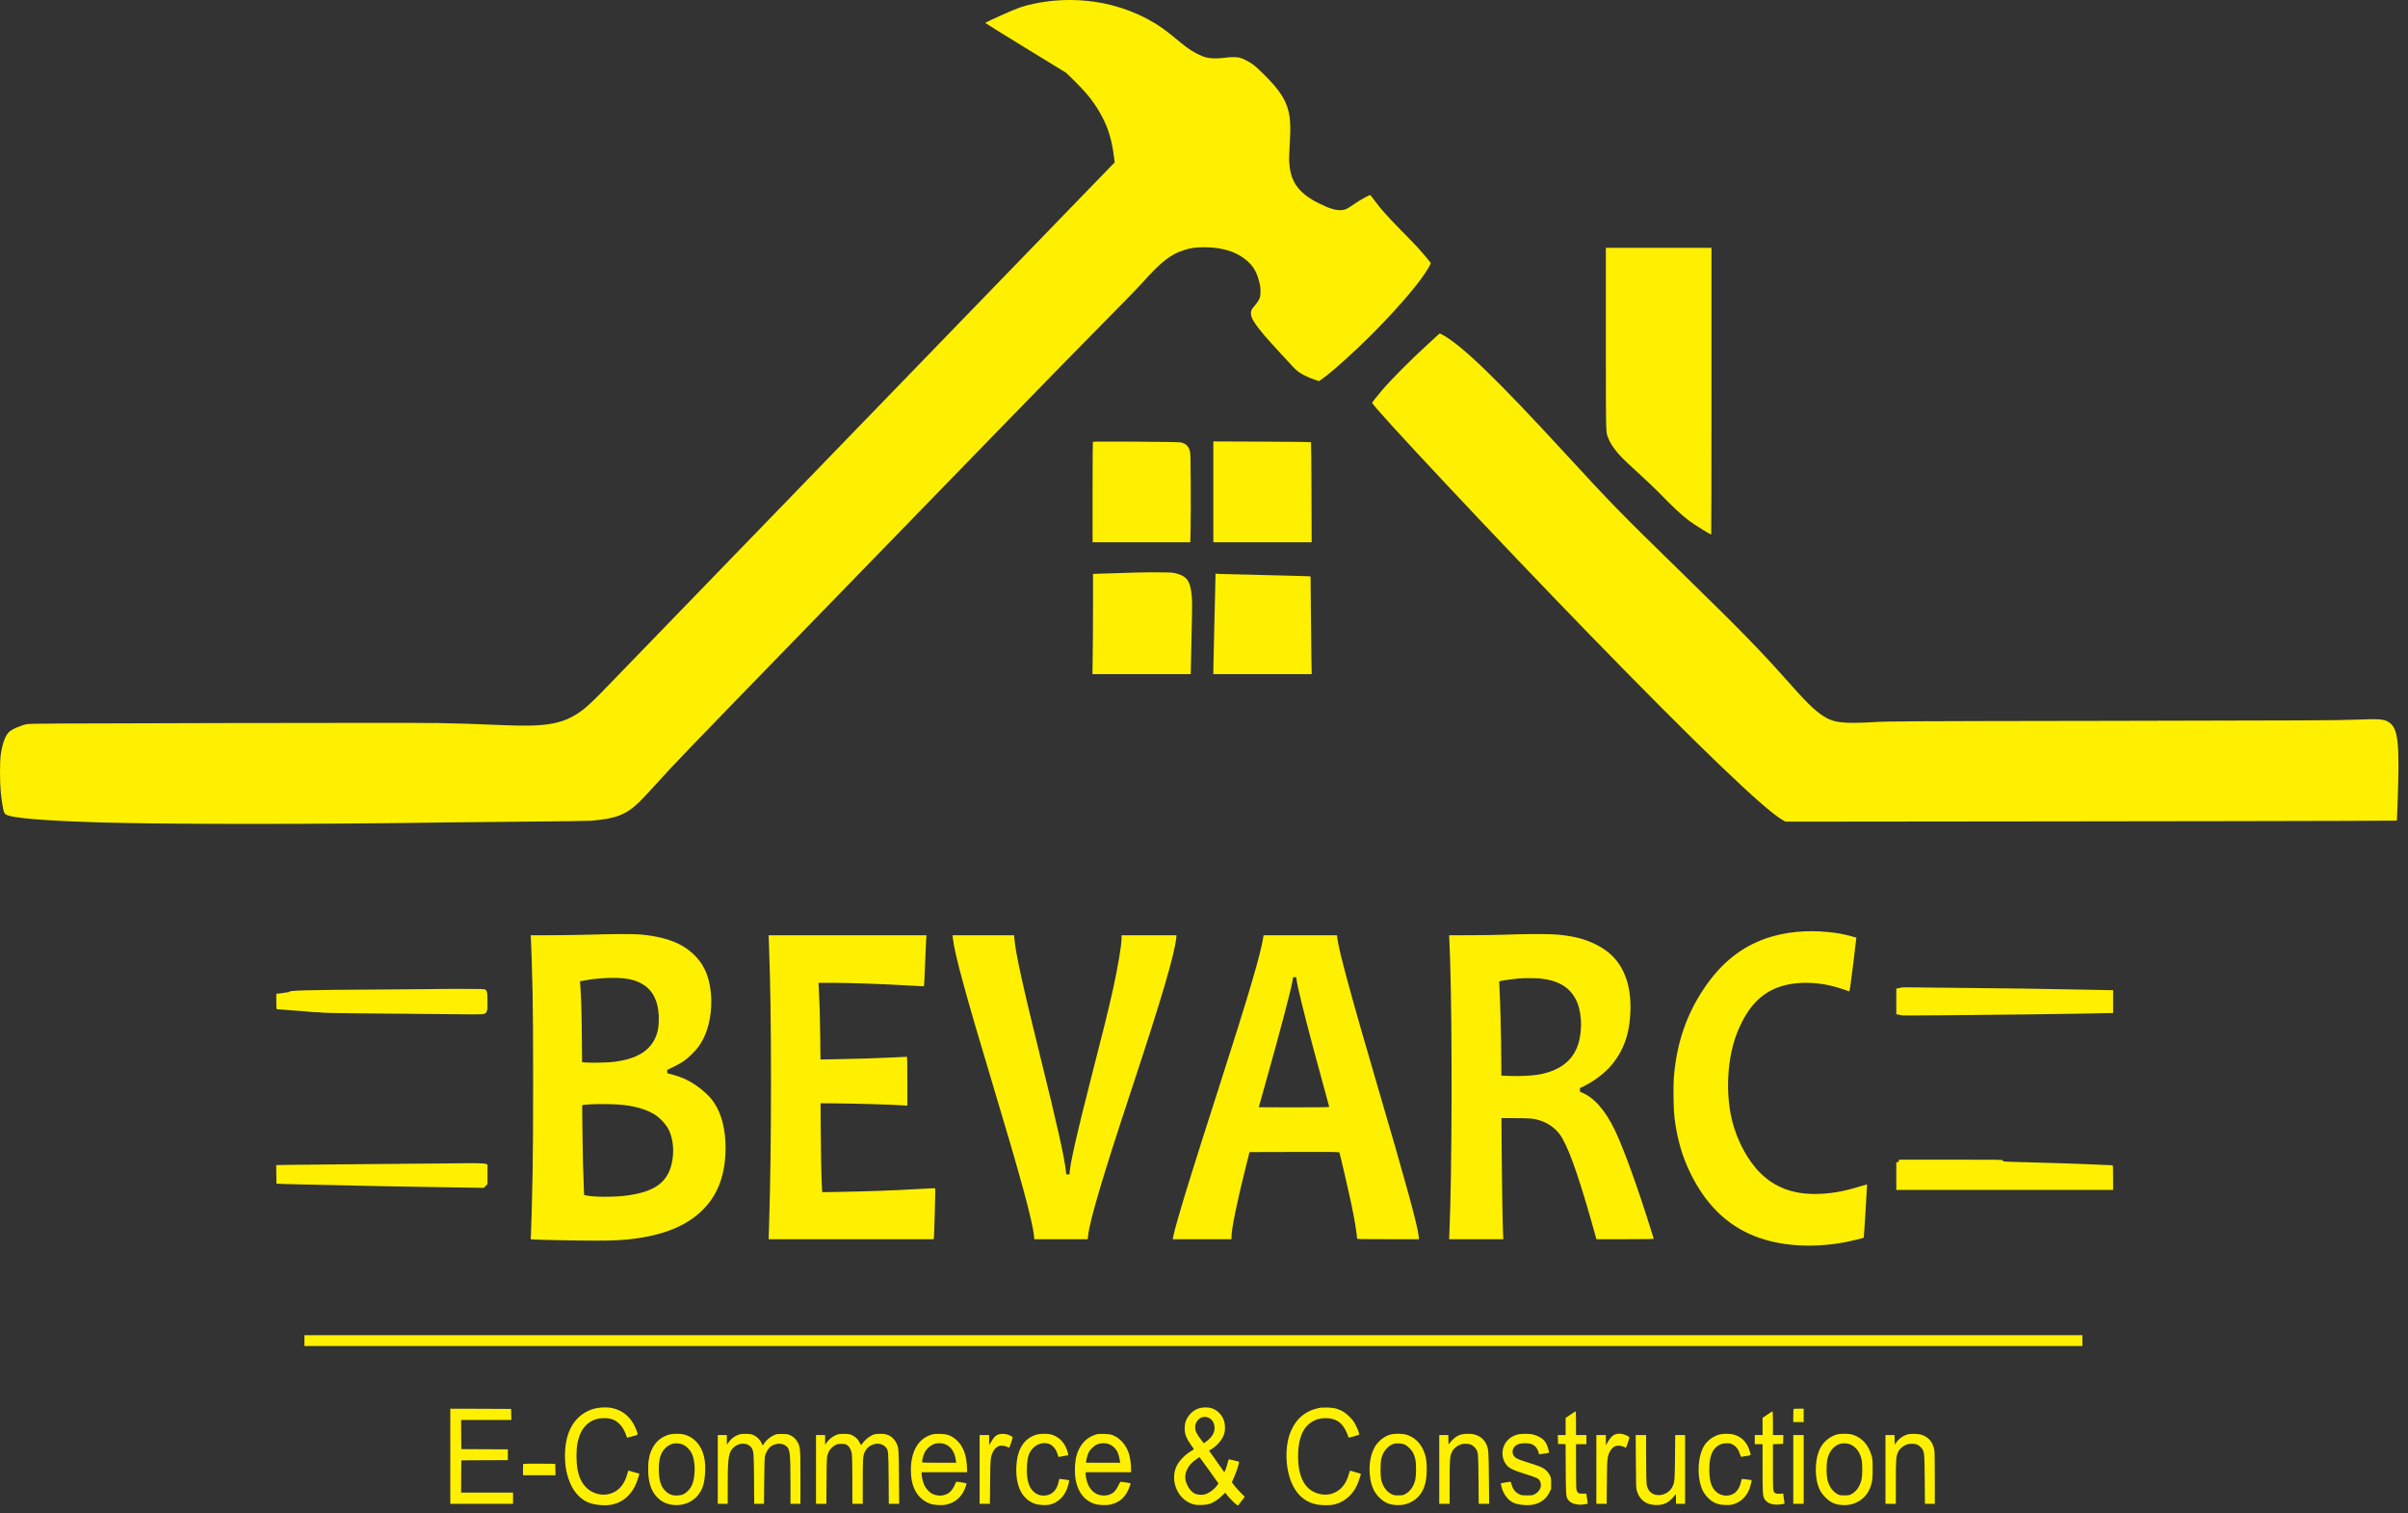 <svg width="218" height="137" viewBox="0 0 218 137" fill="none" xmlns="http://www.w3.org/2000/svg">
<rect x="0" y="0" width="218" height="137" fill="#333333" stroke="none"/>
<path d="M98.168 0.055C100.433 0.239 102.686 0.963 104.575 2.118C105.151 2.47 105.668 2.854 106.416 3.472C106.804 3.793 107.243 4.15 107.396 4.259C108.003 4.709 108.673 5.058 109.202 5.203C109.57 5.301 110.26 5.316 110.785 5.238C111.298 5.16 111.914 5.152 112.207 5.218C112.513 5.289 113.073 5.575 113.449 5.849C113.833 6.127 114.895 7.176 115.362 7.735C115.969 8.46 116.251 8.918 116.486 9.544C116.811 10.417 116.874 11.231 116.756 13.153C116.698 14.147 116.694 14.433 116.733 14.879C116.866 16.516 117.63 17.529 119.393 18.406C120.33 18.876 120.933 19.06 121.427 19.029C121.788 19.005 121.976 18.915 122.642 18.445C123.1 18.125 123.923 17.666 124.044 17.666C124.072 17.666 124.24 17.87 124.417 18.121C124.942 18.849 125.518 19.498 126.799 20.81C127.465 21.483 128.174 22.219 128.382 22.446C128.68 22.771 129.342 23.554 129.522 23.797C129.577 23.871 129.158 24.564 128.617 25.3C127.445 26.897 125.095 29.457 122.92 31.512C121.447 32.902 120.275 33.912 119.613 34.37L119.409 34.511L118.986 34.366C118.43 34.174 117.834 33.884 117.54 33.661C117.309 33.489 116.948 33.117 116.036 32.111C115.793 31.841 115.416 31.426 115.197 31.191C114.151 30.064 113.477 29.175 113.308 28.702C113.23 28.471 113.23 28.197 113.316 28.036C113.352 27.962 113.489 27.789 113.614 27.648C113.739 27.508 113.9 27.281 113.971 27.14C114.084 26.909 114.096 26.846 114.112 26.455C114.12 26.091 114.108 25.953 114.022 25.605C113.814 24.74 113.528 24.2 113.026 23.73C112.078 22.834 110.734 22.384 109.022 22.387C108.195 22.391 107.803 22.446 107.157 22.657C105.946 23.053 105.151 23.679 103.442 25.574C102.968 26.102 101.42 27.695 100.006 29.116C98.591 30.537 94.183 35.047 90.21 39.138C87.543 41.884 83.106 46.451 78.76 50.925L72.66 57.203C61.944 68.23 60.976 69.236 59.346 71.049C58.809 71.648 58.151 72.348 57.885 72.607C56.678 73.773 55.757 74.129 53.481 74.314C53.203 74.333 50.777 74.368 48.093 74.388C45.409 74.407 42.051 74.443 40.629 74.462C28.992 74.642 15.372 74.646 9.048 74.466C4.981 74.349 2.034 74.141 0.964 73.898C0.561 73.805 0.424 73.715 0.353 73.499C0.263 73.217 0.145 72.489 0.071 71.746C-0.023 70.806 -0.023 68.982 0.067 68.328C0.204 67.369 0.467 66.633 0.792 66.3C1.039 66.046 1.846 65.686 2.426 65.568C2.708 65.51 4.393 65.502 20.254 65.467C29.889 65.447 38.623 65.447 39.669 65.467C41.381 65.494 43.097 65.549 45.605 65.659C49.335 65.823 50.863 65.568 52.407 64.527C52.952 64.163 53.43 63.733 54.445 62.703C55.189 61.944 80.709 35.583 95.01 20.798C97.851 17.858 100.343 15.287 100.547 15.079L100.915 14.707L100.852 14.21C100.739 13.263 100.535 12.382 100.261 11.642C99.92 10.718 99.277 9.607 98.611 8.781C98.243 8.323 97.483 7.512 96.95 7.007L96.503 6.581L92.847 4.345C90.837 3.112 89.195 2.091 89.192 2.071C89.192 2.052 89.858 1.738 90.669 1.374C92.197 0.693 92.585 0.552 93.545 0.349C95.057 0.024 96.593 -0.074 98.168 0.055Z" fill="#FEF000"/>
<path d="M154.944 35.419C154.944 42.555 154.932 48.395 154.92 48.395C154.818 48.395 153.369 47.491 152.887 47.127C152.221 46.626 151.406 45.863 150.144 44.559C149.819 44.227 148.972 43.42 148.255 42.77C146.888 41.522 146.531 41.157 146.155 40.633C145.857 40.218 145.748 40.034 145.618 39.709C145.611 39.691 145.604 39.674 145.597 39.658L145.576 39.609C145.562 39.578 145.55 39.549 145.538 39.52C145.382 39.13 145.382 38.677 145.383 32.17L145.383 22.442H154.944V35.419Z" fill="#FEF000"/>
<path d="M130.607 30.318C132.433 31.344 135.517 34.331 141.7 41.056C145.951 45.679 146.661 46.407 152.338 51.946C157.538 57.019 159.458 58.984 161.879 61.724C163.435 63.486 164.226 64.269 164.955 64.758C165.966 65.439 166.718 65.541 169.598 65.385C171.126 65.302 171.4 65.298 191.266 65.267C209.074 65.236 211.586 65.224 213.138 65.165C215.485 65.075 215.845 65.103 216.292 65.408C217.134 65.983 217.267 67.342 217.044 73.08L216.993 74.302L212.409 74.325C209.885 74.337 197.433 74.36 184.734 74.372L161.648 74.396L161.401 74.259C159.74 73.331 153.596 67.424 143.816 57.36C135.709 49.018 124.225 36.773 124.225 36.476C124.225 36.421 124.648 35.885 125.13 35.321C126.007 34.303 127.649 32.651 129.244 31.187C129.616 30.847 130.012 30.483 130.122 30.381C130.227 30.279 130.333 30.193 130.353 30.193C130.372 30.193 130.486 30.248 130.607 30.318Z" fill="#FEF000"/>
<path d="M106.886 40.054C107.353 40.159 107.588 40.379 107.717 40.821C107.776 41.032 107.784 41.349 107.799 43.816C107.807 45.334 107.803 47.143 107.788 47.836L107.76 49.1H98.913V44.567C98.913 42.074 98.924 40.018 98.94 40.003C98.991 39.952 106.667 39.999 106.886 40.054Z" fill="#FEF000"/>
<path d="M118.688 40.034C118.704 40.05 118.723 42.097 118.731 44.579L118.747 49.1H109.845V39.968L114.253 39.987C116.678 39.995 118.673 40.018 118.688 40.034Z" fill="#FEF000"/>
<path d="M106.467 51.915C107.404 52.153 107.733 52.58 107.866 53.719C107.937 54.302 107.94 54.772 107.886 57.007C107.862 57.943 107.835 59.235 107.823 59.873L107.799 61.039H98.901L98.924 59.423C98.94 58.538 98.952 56.495 98.952 54.89V51.965L99.708 51.938C102.353 51.844 103.787 51.809 104.888 51.821C106.017 51.828 106.173 51.84 106.467 51.915Z" fill="#FEF000"/>
<path d="M114.723 52.075C116.706 52.122 118.398 52.165 118.488 52.177L118.649 52.197L118.676 55.16C118.688 56.788 118.712 58.781 118.723 59.579L118.751 61.039H109.845V60.597C109.845 60.358 109.888 58.425 109.943 56.303C109.998 54.181 110.041 52.334 110.041 52.197V51.946L110.581 51.973C110.875 51.985 112.74 52.032 114.723 52.075Z" fill="#FEF000"/>
<path d="M165.543 84.393C166.299 84.472 166.734 84.546 167.439 84.726C167.772 84.812 168.05 84.887 168.058 84.894C168.066 84.898 167.933 86.002 167.768 87.341C167.51 89.404 167.455 89.772 167.404 89.756C167.381 89.751 167.261 89.709 167.11 89.657L166.934 89.596C165.699 89.173 164.657 88.989 163.486 88.989C161.044 88.993 159.332 89.882 158.137 91.768C157.839 92.238 157.487 92.939 157.263 93.51C156.37 95.769 156.19 98.951 156.809 101.457C157.267 103.3 158.227 105.082 159.375 106.217C160.664 107.485 162.24 108.096 164.25 108.104C165.629 108.104 166.836 107.904 168.45 107.403C168.763 107.305 169.026 107.231 169.03 107.238C169.046 107.258 168.748 112.045 168.728 112.065C168.693 112.1 167.447 112.398 166.934 112.492C164.014 113.028 161.107 112.821 158.842 111.92C156.311 110.914 154.383 109.016 153.004 106.162C152.271 104.651 151.821 103.058 151.59 101.163C151.507 100.459 151.472 98.392 151.531 97.613C151.778 94.481 152.659 91.878 154.293 89.459C155.818 87.2 157.64 85.736 159.893 84.961C161.573 84.382 163.529 84.186 165.543 84.393Z" fill="#FEF000"/>
<path fill-rule="evenodd" clip-rule="evenodd" d="M57.908 84.605C59.46 84.738 60.678 85.051 61.635 85.564C62.571 86.069 63.327 86.828 63.774 87.717C64.624 89.4 64.597 92.144 63.711 93.972C63.429 94.552 63.163 94.919 62.649 95.428C62.097 95.98 61.764 96.211 60.972 96.595L60.396 96.877L60.404 97.025L60.416 97.178L60.847 97.288C61.627 97.491 62.285 97.781 62.924 98.208C63.645 98.693 64.272 99.28 64.636 99.824C65.326 100.838 65.686 102.259 65.686 103.935C65.682 106.279 65.036 108.088 63.711 109.454C62.32 110.887 60.342 111.752 57.548 112.139C56.517 112.284 55.624 112.331 53.853 112.331C52.148 112.331 48.438 112.257 48.179 112.218L48.046 112.198L48.07 111.721C48.101 111.102 48.16 108.992 48.218 106.232C48.281 103.304 48.281 92.598 48.218 89.948C48.16 87.56 48.105 85.693 48.07 85.102L48.046 84.683L49.958 84.679C51.012 84.675 52.544 84.652 53.363 84.628C55.267 84.566 57.305 84.554 57.908 84.605ZM52.975 88.766C53.649 88.644 54.08 88.594 54.825 88.558C56.576 88.476 57.56 88.664 58.382 89.247C59.256 89.862 59.695 90.997 59.64 92.473C59.617 93.127 59.531 93.534 59.319 93.988C58.763 95.194 57.622 95.863 55.655 96.137C55.154 96.207 53.579 96.246 53.069 96.203L52.697 96.172L52.673 93.647C52.65 91.4 52.623 90.523 52.536 89.22L52.509 88.848L52.975 88.766ZM53.441 99.989C53.14 100.008 52.85 100.036 52.799 100.048L52.705 100.071L52.728 102.408C52.756 104.584 52.795 106.252 52.858 107.626L52.881 108.198L53.073 108.241C53.696 108.385 55.499 108.401 56.576 108.268C59.37 107.931 60.588 106.988 60.886 104.941C61.019 104.036 60.914 103.148 60.592 102.392C60.389 101.919 59.809 101.257 59.327 100.952C58.59 100.482 57.685 100.196 56.439 100.044C55.847 99.969 54.206 99.942 53.441 99.989Z" fill="#FEF000"/>
<path fill-rule="evenodd" clip-rule="evenodd" d="M140.995 84.62C142.448 84.757 143.428 85.004 144.427 85.489C145.818 86.163 146.719 87.161 147.209 88.562C147.515 89.435 147.64 90.402 147.605 91.553C147.538 93.6 147.001 95.115 145.865 96.47C145.297 97.143 144.314 97.898 143.432 98.325L143.032 98.517V98.685C143.032 98.834 143.044 98.861 143.142 98.897C144.282 99.327 145.336 100.521 146.218 102.373C147.033 104.099 148.244 107.45 149.497 111.458C149.607 111.815 149.705 112.128 149.713 112.151C149.729 112.19 149.192 112.202 147.127 112.202H144.525L144.482 112.034C144.459 111.944 144.255 111.223 144.028 110.433C142.774 106.017 141.869 103.559 141.163 102.651C140.736 102.107 140.125 101.68 139.447 101.457C138.887 101.277 138.538 101.241 137.178 101.241H135.928L135.952 104.498C135.976 107.575 136.03 110.715 136.077 111.74L136.097 112.202H131.191L131.215 111.642C131.454 106.295 131.485 93.127 131.278 86.816C131.258 86.19 131.231 85.458 131.215 85.18L131.191 84.683L133.045 84.679C134.067 84.679 135.509 84.656 136.254 84.628C138.201 84.554 140.25 84.554 140.995 84.62ZM135.94 88.805C136.168 88.75 137.233 88.609 137.566 88.586C138.013 88.555 139.118 88.562 139.459 88.597C141.034 88.762 142.053 89.357 142.633 90.437C142.911 90.954 143.048 91.483 143.115 92.266C143.181 93.123 143.056 94.125 142.793 94.782C142.237 96.176 141.065 96.998 139.192 97.311C138.628 97.405 137.441 97.456 136.646 97.417L135.921 97.386L135.913 96.035C135.901 93.761 135.831 90.997 135.736 89.067L135.725 88.856L135.94 88.805Z" fill="#FEF000"/>
<path d="M83.847 85.102C83.835 85.337 83.788 86.37 83.745 87.4C83.706 88.433 83.663 89.287 83.651 89.294C83.643 89.302 83.154 89.283 82.566 89.247C79.964 89.095 77.01 88.989 75.239 88.989H74.102L74.126 89.467C74.2 90.821 74.232 91.823 74.255 93.78L74.279 95.93L75.791 95.902C77.652 95.871 79.369 95.816 80.889 95.742L81.573 95.708C81.873 95.693 82.079 95.683 82.096 95.683C82.131 95.683 82.143 96.153 82.143 97.898V100.11L81.88 100.091C81.104 100.024 77.652 99.922 75.638 99.903L74.287 99.891L74.298 101.868C74.306 103.86 74.361 106.679 74.408 107.497L74.436 107.943L75.87 107.92C78.761 107.869 80.83 107.79 83.502 107.638C84.133 107.599 84.658 107.579 84.67 107.591C84.694 107.614 84.58 111.779 84.549 112.034L84.529 112.202H69.585L69.612 111.392C69.741 107.227 69.8 103.234 69.8 97.934C69.8 92.653 69.741 88.903 69.612 85.376L69.585 84.683H83.874L83.847 85.102Z" fill="#FEF000"/>
<path d="M91.836 85.004C91.946 86.311 92.589 89.24 94.172 95.644C95.743 102.005 96.366 104.784 96.503 106.084L96.531 106.33H96.824L96.848 106.045C96.922 105.168 97.604 102.185 98.697 97.934C99.853 93.44 100.441 91.052 100.774 89.517C101.232 87.404 101.538 85.572 101.538 84.93V84.683H106.514L106.491 84.906C106.322 86.464 105.158 90.422 102.478 98.521C99.806 106.604 98.646 110.519 98.501 111.936L98.474 112.202H93.635L93.608 111.901C93.486 110.589 92.389 106.542 89.96 98.482C87.452 90.152 86.433 86.433 86.265 84.965L86.233 84.683H91.809L91.836 85.004Z" fill="#FEF000"/>
<path fill-rule="evenodd" clip-rule="evenodd" d="M121.067 84.926C121.184 86.01 122.36 90.332 124.746 98.462C127.289 107.109 128.315 110.875 128.441 111.955L128.468 112.202H125.659C123.01 112.202 122.853 112.198 122.853 112.132C122.853 111.748 122.603 110.241 122.305 108.855C122.062 107.724 121.357 104.678 121.262 104.361C121.243 104.299 121.023 104.295 117.18 104.303L113.12 104.314L112.815 105.528C112 108.773 111.49 111.247 111.49 111.975V112.202H106.169L106.22 111.936C106.291 111.58 106.357 111.325 106.671 110.221C107.282 108.096 108.152 105.313 110.276 98.697C113.109 89.87 114.12 86.448 114.37 84.828L114.394 84.683H121.039L121.067 84.926ZM116.999 88.879C116.847 89.748 115.816 93.655 114.511 98.282C114.206 99.355 113.959 100.239 113.959 100.247C113.959 100.255 115.397 100.263 117.156 100.263C120.181 100.263 120.35 100.259 120.33 100.192C120.259 99.95 119.296 96.391 118.919 94.998C118.022 91.639 117.438 89.243 117.379 88.703L117.356 88.48H117.066L116.999 88.879Z" fill="#FEF000"/>
<path d="M176.906 89.439C181.059 89.471 185.749 89.541 189.189 89.615C190.083 89.639 190.925 89.654 191.062 89.654H191.305V91.721L190.004 91.745C189.287 91.757 188.304 91.776 187.818 91.788C186.635 91.815 181.227 91.878 176.251 91.925C172.693 91.96 172.168 91.956 172.027 91.905C171.933 91.874 171.82 91.847 171.769 91.847H171.675V89.498H171.765C171.812 89.498 171.929 89.471 172.027 89.439C172.168 89.392 172.388 89.384 173.144 89.4C173.661 89.412 175.354 89.427 176.906 89.439Z" fill="#FEF000"/>
<path d="M43.932 89.6C44.1 89.717 44.132 89.878 44.136 90.668C44.14 91.346 44.136 91.42 44.061 91.569C44.029 91.63 44.012 91.678 43.981 91.716C43.867 91.857 43.575 91.855 41.718 91.836H41.716L41.189 91.831C39.515 91.815 37.922 91.8 36.141 91.784C34.846 91.772 33.45 91.76 31.852 91.745C30.453 91.733 29.235 91.706 29.148 91.686C29.062 91.666 28.851 91.651 28.678 91.651C28.506 91.651 28.216 91.631 28.032 91.612C27.644 91.569 27.369 91.545 26.856 91.514C26.769 91.509 26.633 91.499 26.478 91.486C26.27 91.47 26.028 91.45 25.818 91.432L25.633 91.418L25.446 91.403L25.443 91.403C25.25 91.388 25.11 91.377 25.085 91.377C25.018 91.377 25.015 91.326 25.015 90.672V89.968H25.148C25.198 89.968 25.305 89.955 25.42 89.938C25.448 89.933 25.477 89.929 25.506 89.924L25.542 89.918C25.558 89.915 25.575 89.912 25.591 89.909C25.759 89.878 25.955 89.85 26.026 89.85C26.092 89.85 26.151 89.835 26.151 89.819C26.151 89.67 27.542 89.635 34.654 89.592C37.228 89.576 39.344 89.561 39.352 89.553C39.359 89.545 40.374 89.537 41.605 89.537C43.575 89.537 43.853 89.545 43.932 89.6Z" fill="#FEF000"/>
<path d="M181.314 105.074C181.314 105.175 181.419 105.183 183.469 105.234C185.678 105.289 188.28 105.375 189.895 105.45L190.496 105.476L190.505 105.476C190.933 105.495 191.239 105.508 191.258 105.508C191.293 105.508 191.305 105.759 191.305 106.624V107.74H171.675V105.238L171.784 105.226C171.867 105.219 171.894 105.191 171.902 105.105L171.914 104.999H176.616C181.223 104.999 181.314 104.999 181.314 105.074Z" fill="#FEF000"/>
<path d="M43.952 105.375L44.136 105.438V107.215L43.791 107.552L39.802 107.489C37.604 107.454 35.429 107.419 34.967 107.407C34.629 107.398 34.074 107.388 33.569 107.378L33.047 107.368C29.748 107.305 25.046 107.195 25.026 107.176C25.022 107.172 25.015 106.792 25.015 106.33L25.007 105.489L26.57 105.465C27.428 105.45 30.724 105.418 33.889 105.395C35.435 105.381 36.915 105.369 38.068 105.359L39.551 105.347C39.952 105.343 40.22 105.341 40.315 105.34C42.984 105.305 43.767 105.313 43.952 105.375Z" fill="#FEF000"/>
<path d="M188.523 121.871H27.561V120.892H188.523V121.871Z" fill="#FEF000"/>
<path d="M55.389 127.484C56.4 127.68 57.176 128.357 57.579 129.399C57.593 129.436 57.607 129.47 57.619 129.502C57.7 129.71 57.74 129.813 57.707 129.877C57.674 129.939 57.573 129.965 57.374 130.017C57.342 130.025 57.307 130.035 57.27 130.044C57.011 130.115 56.792 130.17 56.78 130.17C56.768 130.17 56.729 130.076 56.69 129.962C56.427 129.156 55.906 128.608 55.244 128.451C54.977 128.385 54.394 128.393 54.108 128.459C53.324 128.651 52.748 129.191 52.462 130.005C52.258 130.585 52.192 131.035 52.192 131.814C52.192 133.188 52.458 134.069 53.054 134.664C53.904 135.517 55.264 135.556 56.082 134.75C56.435 134.401 56.666 133.955 56.831 133.309C56.862 133.196 56.894 133.145 56.925 133.156C56.952 133.168 57.179 133.235 57.43 133.305L57.881 133.43L57.806 133.704C57.422 135.079 56.623 135.94 55.459 136.218C54.876 136.359 53.927 136.288 53.316 136.061C52.638 135.807 52.035 135.2 51.678 134.417C51.306 133.603 51.145 132.8 51.149 131.775C51.153 129.657 51.98 128.212 53.516 127.633C54.041 127.437 54.821 127.375 55.389 127.484Z" fill="#FEF000"/>
<path fill-rule="evenodd" clip-rule="evenodd" d="M109.676 127.5C110.221 127.672 110.648 128.107 110.824 128.678C110.922 128.984 110.926 129.485 110.84 129.782C110.691 130.295 110.26 130.831 109.719 131.18L109.457 131.352L109.743 131.747C109.843 131.891 110.012 132.13 110.18 132.368L110.432 132.726L110.844 133.305L110.934 133.102C110.981 132.992 111.067 132.73 111.122 132.526C111.173 132.319 111.224 132.143 111.236 132.135C111.251 132.119 112.102 132.315 112.164 132.35C112.227 132.385 111.929 133.313 111.686 133.842L111.522 134.198L111.71 134.464C111.812 134.609 112.078 134.906 112.298 135.126L112.693 135.521L112.439 135.85L112.345 135.973L112.259 136.088L112.257 136.089L112.195 136.172L112.148 136.233L112.133 136.253C112.083 136.326 112.078 136.323 111.927 136.221L111.921 136.218C111.745 136.096 111.279 135.615 111.059 135.329L110.922 135.149L110.581 135.478C110.221 135.818 109.896 136.026 109.508 136.163C109.186 136.276 108.473 136.308 108.109 136.222C106.749 135.901 105.938 134.288 106.444 132.91C106.636 132.393 107.2 131.767 107.78 131.422C107.944 131.324 108.081 131.234 108.081 131.219C108.081 131.203 107.987 131.058 107.87 130.894C107.404 130.252 107.255 129.872 107.251 129.348C107.247 128.835 107.388 128.451 107.721 128.064C108.074 127.645 108.536 127.437 109.128 127.433C109.335 127.43 109.527 127.453 109.676 127.5ZM108.199 129.218C108.199 128.854 108.43 128.49 108.748 128.353C109.218 128.15 109.755 128.428 109.911 128.952C110.076 129.528 109.825 130.072 109.183 130.538L108.987 130.675L108.795 130.432C108.34 129.857 108.199 129.567 108.199 129.218ZM108.246 132.166C107.842 132.468 107.643 132.695 107.47 133.051C107.306 133.383 107.259 133.72 107.337 134.049C107.47 134.609 107.874 135.145 108.262 135.274C108.477 135.345 108.81 135.364 109.026 135.317C109.382 135.239 109.884 134.894 110.139 134.55L110.311 134.319L109.469 133.133C109.002 132.483 108.61 131.947 108.595 131.939C108.575 131.931 108.418 132.033 108.246 132.166Z" fill="#FEF000"/>
<path d="M120.992 127.547C121.486 127.704 121.784 127.884 122.168 128.271C122.446 128.549 122.559 128.698 122.708 128.984C122.896 129.348 123.049 129.735 123.049 129.857C123.049 129.911 122.951 129.95 122.587 130.048C122.332 130.115 122.113 130.17 122.101 130.17C122.089 130.17 122.066 130.123 122.05 130.06C122.038 130.001 121.972 129.829 121.905 129.68C121.513 128.792 120.949 128.408 120.024 128.404C119.237 128.404 118.614 128.702 118.159 129.297C117.744 129.841 117.509 130.773 117.517 131.873C117.524 133.849 118.206 135.008 119.523 135.282C120.236 135.431 120.929 135.227 121.439 134.718C121.744 134.413 121.98 133.979 122.113 133.466C122.164 133.278 122.219 133.149 122.242 133.156C122.262 133.166 122.424 133.212 122.622 133.269L122.801 133.32C123.018 133.382 123.191 133.431 123.198 133.438C123.226 133.462 122.987 134.182 122.857 134.46C122.646 134.91 122.434 135.204 122.093 135.521C121.748 135.842 121.313 136.085 120.867 136.202C120.44 136.316 119.652 136.316 119.131 136.202C117.838 135.92 116.972 134.898 116.612 133.223C116.365 132.08 116.435 130.694 116.788 129.778C117.274 128.51 118.1 127.774 119.37 127.488C119.75 127.402 120.632 127.433 120.992 127.547Z" fill="#FEF000"/>
<path d="M46.295 128.565H41.745L41.753 129.884L41.765 131.207L43.873 131.219L45.977 131.227V132.205L43.873 132.213L41.765 132.225L41.753 133.681L41.745 135.141H46.447V136.159H40.766V127.547L43.52 127.555L46.271 127.567L46.295 128.565Z" fill="#FEF000"/>
<path d="M163.29 128.76H162.349V128.181C162.349 127.86 162.361 127.586 162.377 127.574C162.388 127.559 162.6 127.547 162.847 127.547H163.29V128.76Z" fill="#FEF000"/>
<path d="M142.68 128.858V129.935H143.62V130.757H142.68V132.761C142.68 133.971 142.695 134.824 142.719 134.91C142.742 134.985 142.805 135.09 142.86 135.145C142.95 135.227 142.993 135.239 143.287 135.239L143.612 135.235L143.659 135.552C143.679 135.695 143.704 135.86 143.718 135.957L143.726 136.006L143.745 136.147L143.483 136.198C142.876 136.312 142.276 136.171 142.014 135.854C141.975 135.807 141.943 135.768 141.916 135.725C141.766 135.492 141.764 135.165 141.747 133.039L141.735 130.761L141.054 130.737L141.03 129.935H141.739V128.381L142.182 128.083C142.421 127.919 142.633 127.786 142.652 127.786C142.668 127.782 142.68 128.267 142.68 128.858Z" fill="#FEF000"/>
<path d="M160.508 128.858V129.935H161.452L161.428 130.737L160.508 130.761V132.816C160.508 134.733 160.508 135.026 160.652 135.146C160.677 135.167 160.708 135.184 160.744 135.202L160.747 135.204C160.849 135.255 160.939 135.262 161.154 135.247L161.436 135.227L161.483 135.603C161.511 135.814 161.542 136.022 161.554 136.065C161.57 136.143 161.55 136.155 161.287 136.198C160.543 136.323 159.951 136.131 159.72 135.685C159.587 135.419 159.567 135.094 159.567 132.898V130.757H158.862V129.935H159.567V128.381L160.006 128.079C160.245 127.915 160.457 127.782 160.476 127.782C160.492 127.782 160.508 128.267 160.508 128.858Z" fill="#FEF000"/>
<path fill-rule="evenodd" clip-rule="evenodd" d="M127.383 129.919C128.225 130.197 128.817 130.894 129.064 131.888C129.205 132.452 129.197 133.626 129.048 134.256C128.848 135.098 128.39 135.697 127.692 136.026C127.304 136.21 127.011 136.276 126.576 136.276C125.843 136.276 125.365 136.085 124.871 135.591C124.389 135.114 124.135 134.542 124.033 133.712C123.915 132.765 124.033 131.892 124.37 131.187C124.667 130.565 125.24 130.072 125.87 129.892C126.282 129.778 126.999 129.79 127.383 129.919ZM125.522 131.168C125.753 130.925 125.917 130.812 126.156 130.733C126.411 130.651 126.94 130.683 127.183 130.796C127.434 130.917 127.79 131.27 127.924 131.536C128.135 131.947 128.194 132.276 128.198 133.008C128.198 133.783 128.139 134.108 127.927 134.542C127.771 134.859 127.481 135.153 127.175 135.302C127.014 135.38 126.928 135.396 126.595 135.396C126.243 135.396 126.18 135.384 125.976 135.282C125.545 135.075 125.216 134.628 125.059 134.045C124.957 133.677 124.957 132.413 125.059 132.049C125.169 131.653 125.298 131.403 125.522 131.168Z" fill="#FEF000"/>
<path d="M147.221 129.954C147.35 130.013 147.476 130.084 147.499 130.111C147.526 130.146 147.491 130.299 147.374 130.632L147.368 130.649C147.209 131.105 147.208 131.108 147.119 131.05C146.97 130.953 146.594 130.87 146.41 130.898C146.132 130.941 145.893 131.129 145.748 131.422C145.505 131.908 145.493 132.056 145.473 134.209L145.454 136.159H144.521V129.935H145.383V130.855L145.56 130.553C145.752 130.225 145.944 130.009 146.132 129.915C146.422 129.763 146.825 129.778 147.221 129.954Z" fill="#FEF000"/>
<path fill-rule="evenodd" clip-rule="evenodd" d="M167.78 129.919C168.603 130.197 169.179 130.859 169.449 131.833C169.524 132.111 169.535 132.244 169.535 133.008C169.539 133.916 169.508 134.162 169.32 134.671C168.955 135.658 168.05 136.276 166.973 136.276C166.224 136.276 165.758 136.085 165.249 135.576C164.88 135.204 164.685 134.863 164.543 134.347C164.269 133.333 164.363 131.974 164.763 131.164C165.065 130.557 165.641 130.068 166.267 129.892C166.683 129.778 167.4 129.79 167.78 129.919ZM166.522 130.749C165.966 130.949 165.562 131.473 165.425 132.186C165.343 132.601 165.343 133.493 165.425 133.908C165.547 134.527 165.88 135.024 166.346 135.278C166.546 135.388 166.589 135.396 166.973 135.396C167.325 135.396 167.412 135.384 167.572 135.302C168.042 135.071 168.387 134.589 168.524 133.967C168.618 133.556 168.618 132.53 168.528 132.127C168.391 131.512 168.05 131.043 167.58 130.812C167.278 130.667 166.828 130.639 166.522 130.749Z" fill="#FEF000"/>
<path fill-rule="evenodd" clip-rule="evenodd" d="M61.905 129.876C62.912 130.138 63.594 130.964 63.79 132.166C63.895 132.824 63.84 133.896 63.664 134.476C63.335 135.576 62.391 136.276 61.239 136.276C60.459 136.276 59.84 135.995 59.37 135.427C58.939 134.91 58.719 134.221 58.684 133.282C58.653 132.428 58.751 131.794 59.005 131.246C59.323 130.557 59.848 130.103 60.573 129.892C60.882 129.802 61.584 129.794 61.905 129.876ZM60.063 131.309C60.255 131.05 60.518 130.851 60.808 130.745C61.106 130.639 61.568 130.671 61.87 130.816C62.16 130.956 62.465 131.27 62.622 131.587C62.837 132.033 62.935 132.773 62.869 133.458C62.794 134.221 62.634 134.632 62.281 134.985C61.987 135.278 61.752 135.384 61.349 135.407C60.957 135.427 60.686 135.352 60.412 135.145C59.875 134.738 59.648 134.127 59.644 133.066C59.64 132.237 59.766 131.712 60.063 131.309Z" fill="#FEF000"/>
<path d="M68.249 129.954C68.546 130.095 68.797 130.346 68.938 130.643L69.048 130.878L69.177 130.694C69.381 130.397 69.679 130.138 69.992 129.982C70.286 129.837 70.29 129.837 70.776 129.837C71.199 129.837 71.301 129.853 71.493 129.927C71.799 130.048 72.081 130.315 72.23 130.612C72.457 131.082 72.465 131.191 72.465 133.795V136.159H71.563V134.268C71.559 131.622 71.524 131.274 71.226 130.976C70.858 130.608 70.133 130.639 69.694 131.043C69.506 131.215 69.314 131.571 69.248 131.873C69.22 131.998 69.197 132.824 69.185 134.112L69.165 136.159H68.28L68.264 133.916C68.245 131.508 68.237 131.415 68.029 131.078C67.845 130.78 67.394 130.643 66.952 130.753C66.697 130.816 66.38 131.039 66.235 131.258C65.941 131.704 65.882 132.24 65.882 134.581V136.159H64.981V129.935H65.804V130.804L65.972 130.573C66.152 130.33 66.344 130.162 66.607 130.017C66.909 129.853 67.089 129.817 67.567 129.829C67.966 129.841 68.045 129.857 68.249 129.954Z" fill="#FEF000"/>
<path d="M77.178 129.966C77.472 130.111 77.711 130.354 77.844 130.647C77.891 130.749 77.942 130.835 77.954 130.835C77.966 130.835 78.028 130.765 78.087 130.675C78.267 130.42 78.655 130.087 78.93 129.958C79.149 129.857 79.239 129.837 79.588 129.825C80.011 129.81 80.238 129.845 80.509 129.982C80.744 130.099 81.002 130.362 81.128 130.608C81.363 131.074 81.367 131.137 81.386 133.759L81.406 136.159H80.466L80.45 133.877C80.43 131.403 80.427 131.336 80.211 131.058C80.152 130.984 80.015 130.874 79.901 130.82C79.357 130.549 78.605 130.827 78.319 131.407C78.119 131.814 78.111 131.943 78.107 134.131V136.159H77.166V134.072C77.166 132.929 77.147 131.857 77.127 131.696C77.076 131.305 76.927 131.007 76.704 130.855C76.543 130.745 76.508 130.737 76.175 130.737C75.862 130.737 75.787 130.753 75.619 130.843C75.388 130.964 75.109 131.246 75.023 131.454C74.843 131.879 74.839 131.89 74.827 134.072L74.812 136.159H73.875V129.935H74.698V130.804L74.874 130.569C75.055 130.33 75.297 130.127 75.56 129.994C75.846 129.845 76.003 129.817 76.465 129.829C76.888 129.841 76.939 129.849 77.178 129.966Z" fill="#FEF000"/>
<path fill-rule="evenodd" clip-rule="evenodd" d="M85.845 129.927C86.292 130.091 86.704 130.42 86.982 130.831C87.33 131.36 87.499 131.959 87.538 132.8L87.562 133.301H83.436V133.454C83.436 133.704 83.557 134.206 83.675 134.46C83.808 134.738 84.039 135.016 84.274 135.176C84.764 135.509 85.497 135.493 85.951 135.137C86.143 134.985 86.382 134.624 86.472 134.354C86.523 134.209 86.558 134.162 86.613 134.162C86.77 134.162 87.511 134.292 87.511 134.319C87.511 134.366 87.37 134.758 87.291 134.926C86.97 135.623 86.39 136.085 85.638 136.237C85.273 136.312 84.545 136.272 84.223 136.159C83.35 135.85 82.766 135.133 82.554 134.104C82.464 133.658 82.436 132.965 82.491 132.483C82.656 131.097 83.299 130.201 84.356 129.888C84.697 129.786 85.516 129.81 85.845 129.927ZM84.838 130.683C84.376 130.733 83.886 131.113 83.679 131.579C83.588 131.782 83.479 132.221 83.475 132.37C83.475 132.436 83.573 132.44 85.019 132.44H86.562L86.543 132.272C86.414 131.184 85.767 130.581 84.838 130.683Z" fill="#FEF000"/>
<path d="M91.378 129.95C91.515 130.013 91.641 130.084 91.664 130.111C91.692 130.146 91.656 130.299 91.539 130.632L91.533 130.649C91.374 131.105 91.373 131.108 91.284 131.05C91.135 130.953 90.759 130.87 90.575 130.898C90.297 130.941 90.058 131.129 89.913 131.422C89.67 131.908 89.658 132.053 89.638 134.209L89.619 136.159H88.686V129.935H89.548V130.855L89.725 130.553C90.061 129.974 90.316 129.81 90.822 129.829C91.064 129.837 91.19 129.864 91.378 129.95Z" fill="#FEF000"/>
<path d="M95.132 129.872C95.896 130.076 96.444 130.659 96.66 131.497C96.695 131.634 96.719 131.747 96.711 131.755C96.707 131.757 96.664 131.767 96.596 131.78L96.558 131.788C96.525 131.794 96.489 131.801 96.448 131.809L96.417 131.815L96.357 131.825C96.326 131.83 96.293 131.836 96.26 131.841L95.821 131.92L95.743 131.657C95.598 131.184 95.269 130.812 94.908 130.714C94.438 130.589 93.952 130.714 93.584 131.058C93.165 131.442 93.004 131.912 92.969 132.847C92.922 134.01 93.149 134.746 93.682 135.149C93.937 135.341 94.164 135.415 94.489 135.415C95.183 135.415 95.672 134.969 95.837 134.182C95.864 134.037 95.9 133.912 95.907 133.904C95.923 133.889 96.766 134.006 96.789 134.029C96.82 134.053 96.707 134.507 96.613 134.769C96.327 135.54 95.719 136.092 94.999 136.241C94.677 136.308 94.011 136.269 93.709 136.163C92.491 135.744 91.887 134.472 92.025 132.605C92.134 131.109 92.777 130.174 93.897 129.88C94.172 129.806 94.877 129.802 95.132 129.872Z" fill="#FEF000"/>
<path fill-rule="evenodd" clip-rule="evenodd" d="M100.696 129.931C101.417 130.189 102.024 130.902 102.239 131.747C102.333 132.1 102.4 132.648 102.4 133.016V133.301H98.286V133.458C98.286 133.716 98.4 134.194 98.525 134.46C98.831 135.106 99.363 135.443 100.026 135.407C100.609 135.372 100.97 135.106 101.248 134.499C101.354 134.268 101.42 134.162 101.467 134.162C101.542 134.162 102.333 134.284 102.349 134.296C102.38 134.323 102.216 134.773 102.079 135.032C101.746 135.677 101.279 136.041 100.566 136.218C100.143 136.319 99.434 136.288 99.034 136.147C98.192 135.854 97.62 135.133 97.404 134.104C97.267 133.454 97.287 132.471 97.451 131.833C97.683 130.917 98.278 130.213 99.05 129.943C99.395 129.821 99.399 129.821 99.951 129.833C100.351 129.845 100.511 129.864 100.696 129.931ZM99.25 130.812C99.367 130.753 99.563 130.694 99.689 130.683C100.178 130.628 100.558 130.757 100.884 131.078C101.162 131.356 101.283 131.653 101.397 132.311L101.42 132.44H98.325V132.35C98.325 132.201 98.47 131.677 98.556 131.508C98.682 131.258 99.015 130.929 99.25 130.812Z" fill="#FEF000"/>
<path d="M133.452 129.872C133.946 130.001 134.33 130.295 134.526 130.698C134.761 131.176 134.769 131.25 134.792 133.818L134.816 136.159H133.871L133.852 133.975C133.832 131.708 133.824 131.555 133.66 131.246C133.578 131.097 133.374 130.902 133.197 130.812C132.974 130.698 132.484 130.69 132.206 130.796C131.885 130.917 131.595 131.164 131.466 131.426C131.258 131.845 131.238 132.076 131.238 134.209V136.159H130.298V129.935H131.121L131.125 130.373C131.125 130.8 131.129 130.812 131.191 130.718C131.328 130.514 131.669 130.185 131.873 130.064C131.987 129.994 132.179 129.911 132.296 129.88C132.571 129.806 133.197 129.802 133.452 129.872Z" fill="#FEF000"/>
<path d="M138.75 129.872C139.087 129.943 139.533 130.166 139.729 130.358C139.819 130.448 139.941 130.608 139.996 130.722C140.097 130.921 140.266 131.497 140.231 131.532C140.203 131.559 139.373 131.689 139.341 131.669C139.322 131.661 139.31 131.618 139.31 131.579C139.31 131.454 139.153 131.133 139.024 131C138.953 130.925 138.832 130.831 138.75 130.792C138.44 130.632 137.703 130.636 137.366 130.796C137.006 130.972 136.841 131.371 136.99 131.708C137.104 131.966 137.304 132.092 137.911 132.284C138.859 132.581 139.365 132.757 139.612 132.879C139.909 133.023 140.18 133.301 140.321 133.607C140.419 133.81 140.427 133.869 140.427 134.323V134.816L140.262 135.149C139.988 135.701 139.514 136.065 138.875 136.218C138.291 136.355 137.359 136.257 136.908 136.01C136.457 135.767 136.066 135.196 135.921 134.577C135.889 134.429 135.866 134.303 135.87 134.3C135.889 134.288 136.72 134.151 136.751 134.155C136.767 134.155 136.81 134.276 136.849 134.417C136.971 134.851 137.186 135.122 137.547 135.294C137.743 135.388 137.805 135.396 138.252 135.396C138.707 135.396 138.757 135.388 138.938 135.29C139.4 135.047 139.612 134.574 139.447 134.174C139.412 134.092 139.357 133.998 139.322 133.959C139.22 133.845 138.871 133.704 138.06 133.454C137.155 133.176 136.716 132.98 136.497 132.761C135.85 132.115 135.866 131.023 136.524 130.365C136.755 130.134 136.99 130.005 137.37 129.892C137.66 129.806 138.397 129.798 138.75 129.872Z" fill="#FEF000"/>
<path d="M156.911 129.876C157.624 130.064 158.129 130.545 158.364 131.266L158.381 131.315L158.406 131.391C158.472 131.585 158.504 131.678 158.471 131.73C158.441 131.777 158.359 131.79 158.202 131.815C158.167 131.82 158.128 131.826 158.086 131.833C157.967 131.853 157.856 131.871 157.773 131.885L157.764 131.886L157.762 131.887C157.69 131.898 157.643 131.906 157.636 131.908C157.616 131.908 157.573 131.814 157.534 131.696C157.397 131.27 157.224 131.015 156.95 130.843C156.848 130.78 156.715 130.714 156.648 130.698C156.444 130.651 156.037 130.675 155.849 130.741C155.089 131.027 154.748 131.728 154.748 133.027C154.748 134.096 154.924 134.671 155.375 135.075C155.884 135.533 156.68 135.537 157.154 135.079C157.369 134.875 157.545 134.527 157.612 134.182C157.64 134.053 157.671 133.935 157.687 133.916C157.706 133.892 158.541 133.994 158.58 134.025C158.603 134.045 158.47 134.57 158.388 134.789C158.118 135.513 157.557 136.038 156.864 136.218C156.668 136.269 156.503 136.28 156.158 136.265C155.653 136.245 155.339 136.151 154.987 135.924C154.713 135.752 154.352 135.349 154.188 135.032C153.604 133.924 153.651 131.939 154.282 130.894C154.56 130.428 155.147 130.009 155.704 129.872C155.99 129.802 156.629 129.806 156.911 129.876Z" fill="#FEF000"/>
<path d="M174.033 129.931C174.66 130.174 175.009 130.624 175.123 131.324C175.146 131.458 175.162 132.554 175.162 133.857V136.159H174.269L174.249 133.975C174.229 131.712 174.218 131.555 174.057 131.246C173.975 131.097 173.771 130.902 173.595 130.812C173.371 130.698 172.881 130.69 172.603 130.796C172.286 130.913 171.992 131.164 171.859 131.426C171.655 131.829 171.635 132.06 171.635 134.206V136.159H170.695V129.935H171.514L171.538 130.812L171.643 130.647C171.886 130.283 172.282 129.994 172.697 129.876C173.019 129.786 173.744 129.817 174.033 129.931Z" fill="#FEF000"/>
<path d="M149.027 131.998C149.027 133.137 149.047 134.194 149.066 134.35C149.156 135.035 149.607 135.415 150.273 135.368C150.747 135.333 151.225 135.016 151.417 134.601C151.605 134.206 151.621 134.029 151.641 131.92L151.66 129.935H152.554V136.159H151.731V135.697C151.727 135.286 151.723 135.247 151.672 135.317C151.19 135.975 150.763 136.233 150.105 136.269C149.121 136.319 148.443 135.861 148.181 134.965C148.118 134.754 148.11 134.48 148.099 132.331L148.083 129.935H149.027V131.998Z" fill="#FEF000"/>
<path d="M163.29 136.159H162.349V129.935H163.29V136.159Z" fill="#FEF000"/>
<path d="M50.291 133.575H47.349V133.074C47.349 132.796 47.36 132.558 47.376 132.546C47.392 132.53 48.046 132.522 48.834 132.526L50.268 132.538L50.291 133.575Z" fill="#FEF000"/>
</svg>
